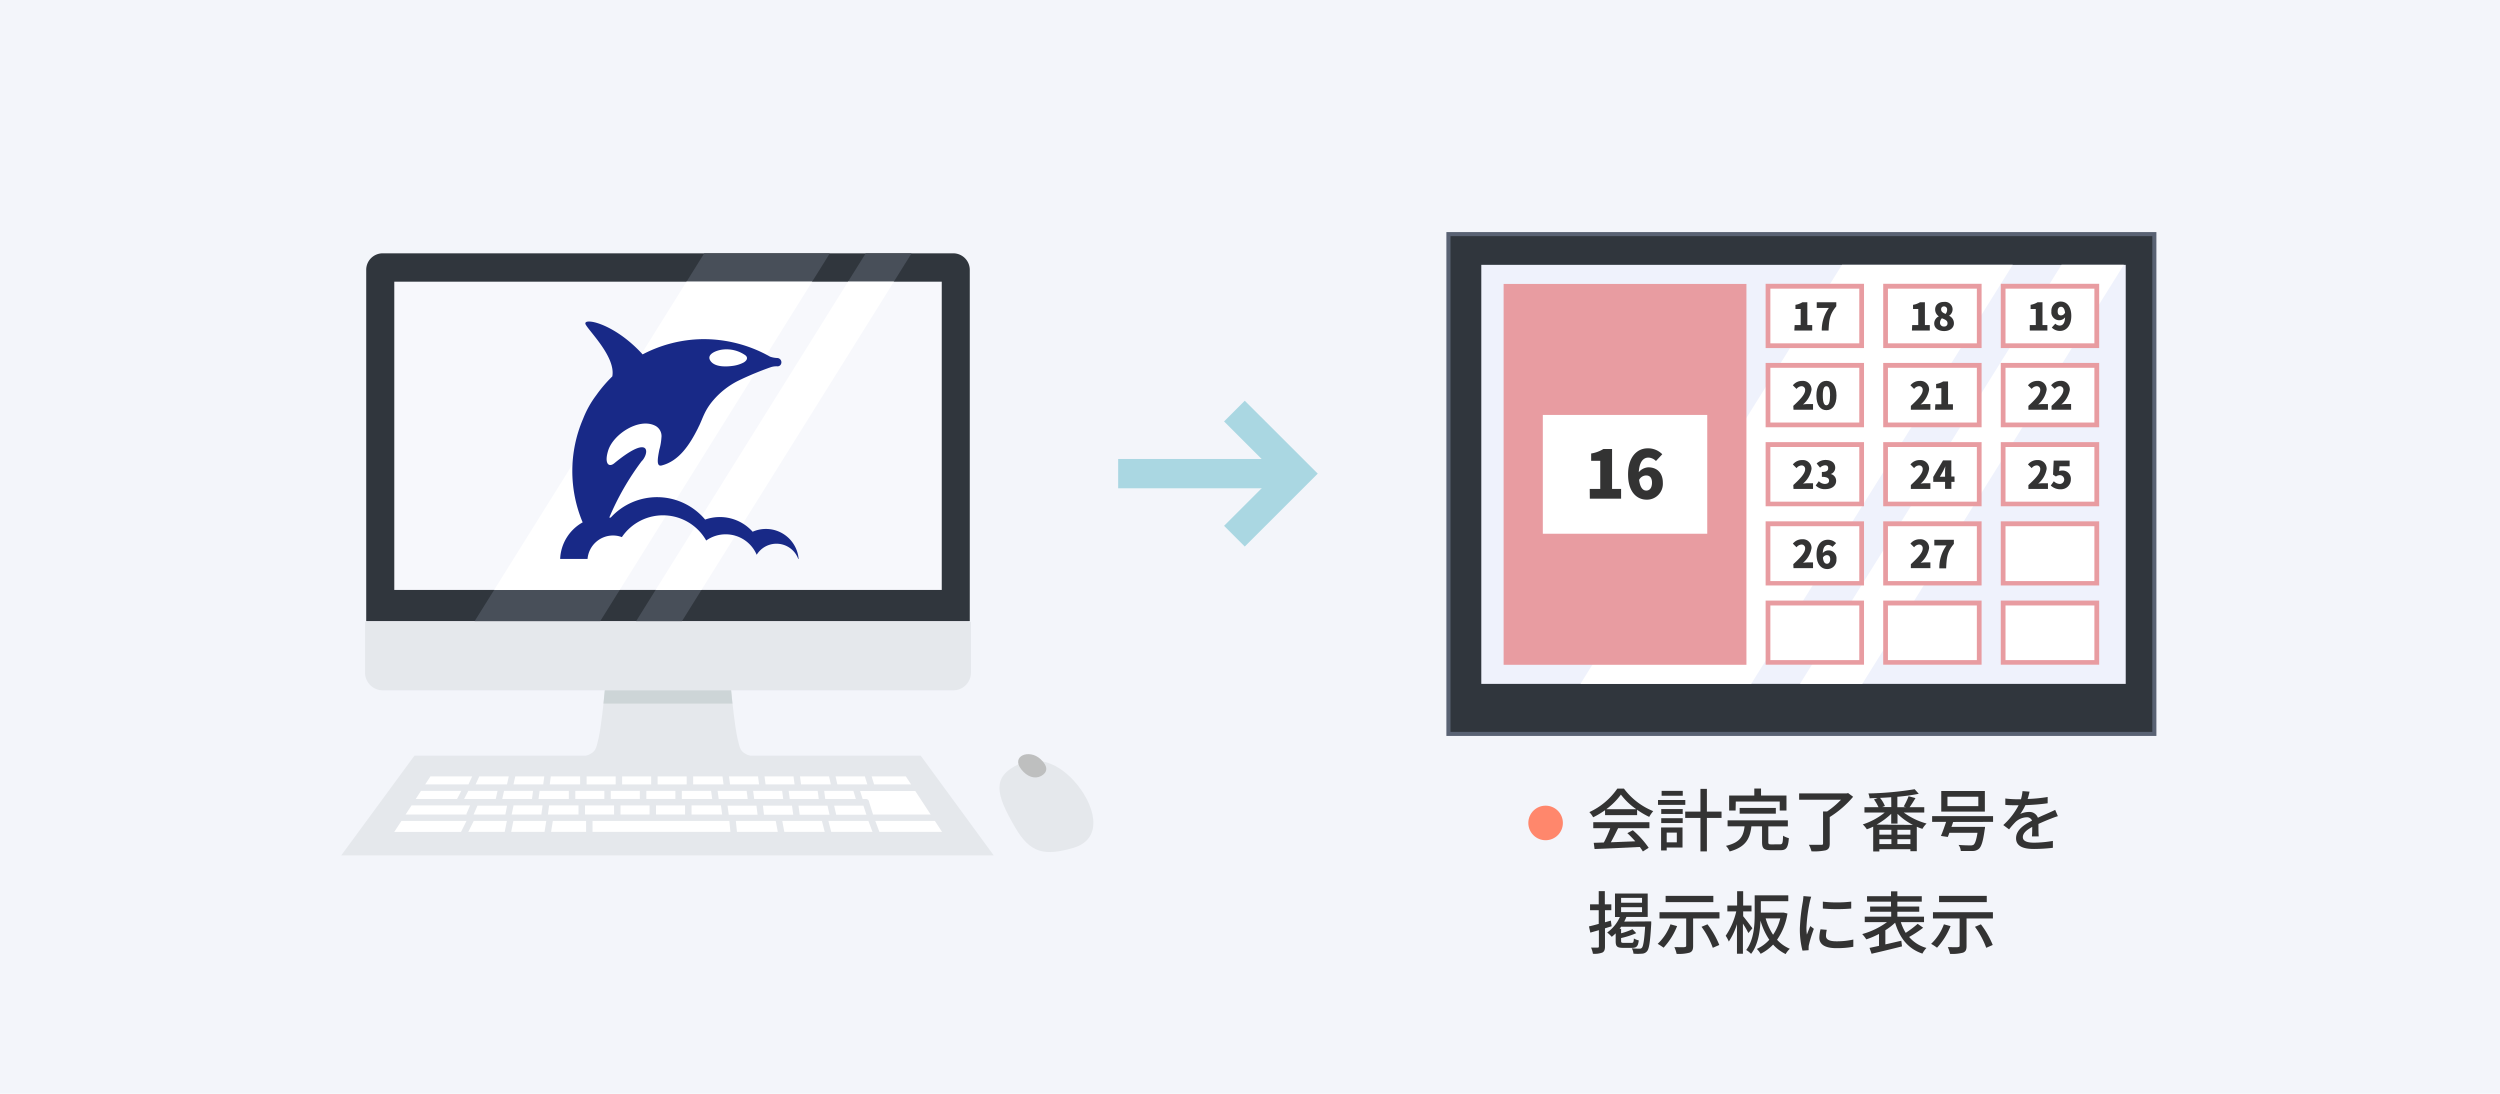 <svg xmlns="http://www.w3.org/2000/svg" viewBox="0 0 512 224"><defs><style>.cls-1{fill:#f3f5fa;}.cls-2{fill:#30363d;}.cls-3{fill:#e5e8ec;}.cls-4{fill:#cdd5d7;}.cls-5{fill:#484f59;}.cls-6{fill:#f7f8fc;}.cls-7{fill:#fff;}.cls-8{fill:#bebfbf;}.cls-9{fill:#182987;}.cls-10{fill:#333;}.cls-11{fill:#ff876c;}.cls-12{fill:#596273;}.cls-13{fill:#eff2fc;}.cls-14{fill:#e89ca1;}.cls-15{fill:none;stroke:#aad7e2;stroke-miterlimit:10;stroke-width:6px;}</style></defs><g id="レイヤー_2" data-name="レイヤー 2"><g id="contents"><rect class="cls-1" width="512" height="224"/><path class="cls-2" d="M198.61,127.21V55.27a3.39,3.39,0,0,0-3.39-3.39H78.39A3.38,3.38,0,0,0,75,55.27v71.94Z"/><path class="cls-3" d="M74.76,127.35v10.4a3.64,3.64,0,0,0,3.63,3.63H195.22a3.63,3.63,0,0,0,3.63-3.63v-10.4Z"/><path class="cls-3" d="M158.18,156.7s-.9-.44-1.93-.83-2.43-.93-3.21-1.3c-1.37-.66-1.49-1.09-2-3.33-.55-2.45-1.08-7.61-1.29-9.86H123.87c-.21,2.25-.74,7.41-1.29,9.86-.52,2.24-.63,2.67-2,3.33-.77.36-2.08.88-3.17,1.29h0l-1.91.7s-.83.46.5.53h41.61C158.87,157.11,158.18,156.7,158.18,156.7Z"/><path class="cls-4" d="M150,144.1c-.11-1.07-.21-2-.27-2.72H123.86c-.06.69-.15,1.65-.27,2.72Z"/><polygon class="cls-5" points="97.21 127.21 122.93 127.21 169.95 51.88 144.23 51.88 97.21 127.21"/><polygon class="cls-5" points="130.28 127.21 139.67 127.21 186.69 51.88 177.3 51.88 130.28 127.21"/><rect class="cls-6" x="80.75" y="57.69" width="112.12" height="63.13"/><polygon class="cls-7" points="101.2 120.82 126.92 120.82 166.33 57.69 140.6 57.69 101.2 120.82"/><polygon class="cls-7" points="143.66 120.82 183.07 57.69 173.68 57.69 134.27 120.82 143.66 120.82"/><path class="cls-3" d="M188.56,154.76H84.88l-15,20.43H203.52Z"/><polygon class="cls-7" points="149.52 160.65 155.46 160.65 155.24 159.01 149.3 159.01 149.52 160.65"/><path class="cls-7" d="M154.92,165H149l.24,1.78s0,.05,0,.08h5.91Z"/><rect class="cls-7" x="134.68" y="159.01" width="5.95" height="1.64"/><rect class="cls-7" x="127.41" y="159.01" width="5.95" height="1.64"/><polygon class="cls-7" points="118.81 160.65 118.81 159.01 112.8 159.01 112.59 160.65 118.81 160.65"/><rect class="cls-7" x="120.14" y="159.01" width="5.95" height="1.64"/><path class="cls-7" d="M162.2,165h-5.95l.21,1.79v.07h6Z"/><path class="cls-7" d="M169.47,165h-5.94l.24,1.78v.08h6.12Z"/><polygon class="cls-7" points="164.06 160.65 170.16 160.65 169.78 159.01 163.84 159.01 164.06 160.65"/><polygon class="cls-7" points="156.79 160.65 162.73 160.65 162.51 159.01 156.57 159.01 156.79 160.65"/><polygon class="cls-7" points="171.49 160.65 177.63 160.65 177.12 159.01 171.12 159.01 171.49 160.65"/><polygon class="cls-7" points="148.18 160.65 147.97 159.01 141.96 159.01 141.96 160.65 148.18 160.65"/><polygon class="cls-7" points="168.33 168.13 160.21 168.13 160.63 170.37 168.9 170.37 168.33 168.13"/><polygon class="cls-7" points="111.25 160.65 111.47 159.01 105.53 159.01 105.16 160.65 111.25 160.65"/><polygon class="cls-7" points="113.22 168.13 112.86 170.37 120.03 170.37 120.03 168.13 113.22 168.13"/><path class="cls-7" d="M176.67,163.63h.66a.65.65,0,0,1,.65.58l.79,2.51a.28.28,0,0,1,0,.09H190.6L187.45,162h-11.3Z"/><polygon class="cls-7" points="177.85 168.13 169.66 168.13 170.23 170.37 178.69 170.37 177.85 168.13"/><polygon class="cls-7" points="158.87 168.13 150.7 168.13 150.93 170.37 159.29 170.37 158.87 168.13"/><polygon class="cls-7" points="101.53 163.63 101.9 161.97 95.91 161.97 95.05 163.63 101.53 163.63"/><path class="cls-7" d="M95.54,166.81a.58.58,0,0,1,0-.16l.74-1.7h-12l-1.22,1.87Z"/><polygon class="cls-7" points="97.02 168.13 95.9 170.37 103.36 170.37 103.81 168.13 97.02 168.13"/><polygon class="cls-7" points="105.14 168.13 104.69 170.37 111.52 170.37 111.88 168.13 105.14 168.13"/><path class="cls-7" d="M94.44,170.33l1.1-2.2H82.21l-1.47,2.25H94.42Z"/><polygon class="cls-7" points="168.79 161.97 169.01 163.63 175.28 163.63 174.77 161.97 168.79 161.97"/><polygon class="cls-7" points="149.37 168.13 121.35 168.13 121.35 170.37 149.59 170.37 149.37 168.13"/><rect class="cls-7" x="127.08" y="164.95" width="5.95" height="1.86"/><polygon class="cls-7" points="102.86 163.63 108.95 163.63 109.17 161.97 103.23 161.97 102.86 163.63"/><polygon class="cls-7" points="147.65 164.95 141.63 164.95 141.63 166.81 147.9 166.81 147.65 164.95"/><rect class="cls-7" x="134.35" y="164.95" width="5.95" height="1.86"/><path class="cls-7" d="M176.83,165h-6s.42,1.83.42,1.86h6.19Z"/><path class="cls-7" d="M93.61,163.63l.86-1.66H86.22l-1.08,1.66Z"/><polygon class="cls-7" points="191.47 168.13 179.26 168.13 180.1 170.37 192.93 170.37 191.47 168.13"/><polygon class="cls-7" points="87.08 160.65 95.94 160.65 96.7 159.01 88.15 159.01 87.08 160.65"/><rect class="cls-7" x="119.81" y="164.95" width="5.95" height="1.86"/><polygon class="cls-7" points="178.51 159.01 179.02 160.65 186.59 160.65 185.52 159.01 178.51 159.01"/><polygon class="cls-7" points="103.83 160.65 104.2 159.01 98.16 159.01 97.4 160.65 103.83 160.65"/><rect class="cls-7" x="125.09" y="161.97" width="5.95" height="1.66"/><rect class="cls-7" x="117.82" y="161.97" width="5.95" height="1.66"/><polygon class="cls-7" points="116.5 163.63 116.5 161.97 110.51 161.97 110.29 163.63 116.5 163.63"/><polygon class="cls-7" points="118.48 164.95 112.46 164.95 112.21 166.81 118.48 166.81 118.48 164.95"/><path class="cls-7" d="M103.85,165H97.78L97,166.81h6.5S103.85,165,103.85,165Z"/><path class="cls-7" d="M110.88,166.73l.24-1.78h-5.94l-.39,1.86h6.09Z"/><rect class="cls-7" x="132.37" y="161.97" width="5.95" height="1.66"/><polygon class="cls-7" points="154.46 163.63 160.4 163.63 160.18 161.97 154.24 161.97 154.46 163.63"/><polygon class="cls-7" points="161.74 163.63 167.68 163.63 167.46 161.97 161.52 161.97 161.74 163.63"/><polygon class="cls-7" points="147.19 163.63 153.13 163.63 152.91 161.97 146.97 161.97 147.19 163.63"/><polygon class="cls-7" points="139.64 163.63 145.86 163.63 145.63 161.97 139.64 161.97 139.64 163.63"/><path class="cls-3" d="M207.85,169.36c-3.86-6.66-4.87-10.24.88-12.91,3.07-1.42,7.27-.78,11.09,3.33,4.34,4.68,6.53,12-.07,13.89C214,175.3,211,174.86,207.85,169.36Z"/><path class="cls-8" d="M209.16,157.57c1.17,1.49,2.74,2.06,4.05,1.36s1.57-1.92-.12-3.47C210.76,153.32,207,154.84,209.16,157.57Z"/><path class="cls-9" d="M156.85,108.33a6.69,6.69,0,0,0-2.71.57,9,9,0,0,0-9.73-2.49,12.85,12.85,0,0,0-19.33-.41l-.3,0a54.59,54.59,0,0,1,6.6-11.51l0,0a3,3,0,0,0,.56-.74c1-1.73.49-4.3-6.09,1.09-1.17,1-2.16.11-1.27-2.65,1.07-3.29,6.29-6.69,9.61-5a2.39,2.39,0,0,1,1.27,2.44,11.35,11.35,0,0,1-.43,2.47v0c-.32,1.67-.68,3.52.46,3.23,3.54-.89,5.73-4.18,7.5-7.73a1.76,1.76,0,0,1,.15-.31c.82-1.67,1.15-3.26,3-5.39a16.49,16.49,0,0,1,5-3.9,63.17,63.17,0,0,1,6.75-2.81,3.72,3.72,0,0,1,1.24-.17.78.78,0,0,0,.87-.59.88.88,0,0,0-.81-1.11,5,5,0,0,1-1.49-.28,27.61,27.61,0,0,0-14.09-3.58,27.22,27.22,0,0,0-12,3.12c-6-6.6-12.54-7.66-11.65-6.09s6.16,6.7,5.44,10.6a28,28,0,0,0-3.3,3.87,20.14,20.14,0,0,0-2.68,4.81,27.07,27.07,0,0,0-.09,21.21,9,9,0,0,0-4.61,7.49h5.61a5.24,5.24,0,0,1,5.22-4.8,5.15,5.15,0,0,1,1.81.33,10.17,10.17,0,0,1,17.27.7,6.81,6.81,0,0,1,4-1.27,6.88,6.88,0,0,1,6.34,4.19,4.75,4.75,0,0,1,8.51.85h.08A6.71,6.71,0,0,0,156.85,108.33ZM148,71.59a6.75,6.75,0,0,1,4.64,1.16c.74.59.15,1.24-.42,1.53a6.66,6.66,0,0,1-2.13.65c-1.34.19-3.59.28-4.52-.93C144.43,72.51,146.92,71.7,148,71.59Z"/><path class="cls-10" d="M328.71,165.93a17.13,17.13,0,0,1-2.43,1.45,5.23,5.23,0,0,0-.78-1.06,14.11,14.11,0,0,0,5.73-4.82h1.35a14,14,0,0,0,6,4.62,6.91,6.91,0,0,0-.82,1.18,16.38,16.38,0,0,1-2.48-1.46v1.1h-6.56Zm-2.41,2.46h11.5v1.22h-6.41c-.46.94-1,2-1.49,2.89l5-.2a21.49,21.49,0,0,0-1.62-1.67l1.12-.6a18.37,18.37,0,0,1,3.25,3.6l-1.19.75c-.16-.27-.37-.58-.62-.92-3.33.17-6.89.33-9.27.42l-.17-1.27,2.07-.07a23.35,23.35,0,0,0,1.31-2.93H326.3Zm8.81-2.66a13.68,13.68,0,0,1-3.15-3,13.72,13.72,0,0,1-3,3Z"/><path class="cls-10" d="M345.15,164.84h-5.59v-1h5.59Zm-.57,8.74h-3.24v.59h-1.15v-4.71h4.39Zm-4.36-7.88h4.4v1h-4.4Zm0,1.87h4.4v1h-4.4Zm4.41-4.6H340.3v-1h4.33Zm-3.29,7.54v2h2.07v-2Zm11.23-3h-3v6.85h-1.32v-6.85h-3.12v-1.29h3.12v-4.66h1.32v4.66h3Z"/><path class="cls-10" d="M364.54,172.92c.51,0,.59-.23.63-1.77a4.24,4.24,0,0,0,1.19.51c-.15,1.94-.52,2.46-1.71,2.46h-2c-1.43,0-1.78-.39-1.78-1.66v-3.23h-2.18c-.3,2.48-1.1,4.23-4.46,5.15a3.6,3.6,0,0,0-.76-1.15c3-.7,3.59-2.06,3.82-4h-3.48V168h12.34v1.24h-4v3.21c0,.41.1.48.63.48ZM355.45,166h-1.32v-3.08h5.15v-1.43h1.38v1.43h5.21V166h-1.38v-1.85h-9Zm.83.64v-1.17h7.41v1.17Z"/><path class="cls-10" d="M379.52,163.18a20.35,20.35,0,0,1-4.79,4.15v5.42c0,.8-.21,1.18-.81,1.39a11.29,11.29,0,0,1-2.93.21,5.51,5.51,0,0,0-.53-1.33c1.09,0,2.18,0,2.51,0s.39-.07.39-.3v-6.53h.83a17.41,17.41,0,0,0,2.84-2.4h-8.57v-1.3h9.73l.3-.07Z"/><path class="cls-10" d="M389.88,166.4a14.13,14.13,0,0,0,4.68,2.26,5,5,0,0,0-.85,1.09,10,10,0,0,1-1.15-.43v5h-1.31v-.4h-6.36v.46h-1.26v-5.08a12.81,12.81,0,0,1-1.3.54,5.49,5.49,0,0,0-.83-1A13.81,13.81,0,0,0,386,166.4h-4.16v-1.09h2.87a9,9,0,0,0-.92-1.58l.74-.28c-.55,0-1.1,0-1.63.05a3.78,3.78,0,0,0-.26-1,65.58,65.58,0,0,0,9.48-.87l.84.94a39.93,39.93,0,0,1-4.38.61v2.13h1.75l-.45-.14a14.7,14.7,0,0,0,1-2.1l1.41.38c-.4.66-.84,1.36-1.2,1.86h3v1.09Zm1.89,2.54a12.68,12.68,0,0,1-3.16-2.27v2h-1.29v-2a14.48,14.48,0,0,1-3,2.21Zm-4.41,1h-2.47v1h2.47Zm-2.47,2.93h2.47v-1h-2.47Zm2.43-9.6c-.76.06-1.53.1-2.29.14a6.37,6.37,0,0,1,1,1.66l-.57.22h1.88Zm3.93,6.67h-2.66v1h2.66Zm0,2.93v-1h-2.66v1Z"/><path class="cls-10" d="M400,168.34c-.11.35-.22.7-.35,1h6.88s0,.39-.07.57c-.32,2.37-.66,3.46-1.18,3.92a1.91,1.91,0,0,1-1.33.45c-.49,0-1.41,0-2.38,0a2.37,2.37,0,0,0-.46-1.24c1,.08,2,.1,2.38.1a1.23,1.23,0,0,0,.69-.13c.32-.25.58-1,.81-2.45h-5.76c-.11.31-.22.6-.32.85l-1.41-.21c.33-.75.72-1.86,1.06-2.88h-2.86v-1.18h12.48v1.18Zm6.5-2.12h-8.93V162h8.93Zm-1.34-3.05h-6.32v1.92h6.32Z"/><path class="cls-10" d="M416.14,171.29c.05-.47.06-1.26.06-1.94-1.18.65-1.92,1.28-1.92,2.1s.9,1.13,2.3,1.13a23.79,23.79,0,0,0,3.85-.36l0,1.41a34.39,34.39,0,0,1-3.85.24c-2.08,0-3.69-.48-3.69-2.2s1.67-2.79,3.27-3.6a1.09,1.09,0,0,0-1.12-.69,3.52,3.52,0,0,0-2.3,1,16.11,16.11,0,0,0-1.28,1.48l-1.19-.89a14.31,14.31,0,0,0,3.14-4.05H413c-.57,0-1.54,0-2.31-.08v-1.31a20.09,20.09,0,0,0,2.38.16h.82a8.72,8.72,0,0,0,.32-1.67l1.44.11a13.55,13.55,0,0,1-.39,1.5,30,30,0,0,0,4.1-.41v1.29a40.81,40.81,0,0,1-4.56.38,10.53,10.53,0,0,1-1.05,1.81,4.1,4.1,0,0,1,1.76-.41,1.83,1.83,0,0,1,1.85,1.18c.85-.41,1.57-.7,2.23-1,.46-.21.87-.39,1.31-.61l.55,1.29c-.38.11-1,.33-1.4.5-.72.27-1.61.65-2.58,1.09,0,.79,0,1.89.06,2.55Z"/><path class="cls-10" d="M330.06,189.7l-1.36.42v3.7c0,.69-.14,1.05-.53,1.26a4.53,4.53,0,0,1-1.94.25,5.12,5.12,0,0,0-.38-1.26c.59,0,1.17,0,1.35,0s.25-.07.25-.27V190.5l-1.75.5-.28-1.27c.56-.13,1.26-.31,2-.52v-2.8h-1.78v-1.2h1.78V182.5h1.25v2.71H330v1.2H328.7v2.47l1.2-.34Zm8.11-1,0,.54c-.22,3.72-.43,5.11-.88,5.6a1.36,1.36,0,0,1-1,.47,10.19,10.19,0,0,1-1.76,0,2.48,2.48,0,0,0-.34-1.09c.67.06,1.29.07,1.56.07a.58.58,0,0,0,.5-.18c.28-.29.49-1.46.67-4.31H332c-.09.14-.21.28-.3.42H332v.92a13.37,13.37,0,0,0,2.33-.84l.77.81a16.3,16.3,0,0,1-3.1,1v.59c0,.34.07.4.56.4h1.58c.36,0,.43-.12.48-.9a3.13,3.13,0,0,0,1,.39c-.14,1.22-.46,1.53-1.36,1.53h-1.85c-1.26,0-1.52-.31-1.52-1.4v-1.57a10.2,10.2,0,0,1-.8.71,8,8,0,0,0-.94-.88,7.78,7.78,0,0,0,2.6-3.18h-1V183h6.7v4.79h-4.37a9,9,0,0,1-.44.95ZM332,184.88h4.29v-1H332Zm0,1.92h4.29v-1H332Z"/><path class="cls-10" d="M343.47,189.67a14.08,14.08,0,0,1-2.77,4.42,10.07,10.07,0,0,0-1.21-.79,10.22,10.22,0,0,0,2.62-4Zm8.68-2.85v1.28h-5.4v5.65c0,.77-.19,1.16-.75,1.36a8.41,8.41,0,0,1-2.63.24,6.58,6.58,0,0,0-.46-1.38c.87,0,1.82.05,2.07,0s.35-.07.35-.28V188.1h-5.46v-1.28Zm-1.26-2.06h-9.77v-1.29h9.77Zm-1.2,4.54a18,18,0,0,1,2.42,4.23l-1.33.58a17.08,17.08,0,0,0-2.31-4.3Z"/><path class="cls-10" d="M358.07,191.09a19.1,19.1,0,0,0-1.12-1.93v6.17h-1.22v-6.06a13.76,13.76,0,0,1-1.67,3.56,6.62,6.62,0,0,0-.64-1.18,14.79,14.79,0,0,0,2.17-5h-1.83v-1.2h2v-2.93H357v2.93h1.71v1.2H357v1c.41.47,1.63,2.08,1.89,2.46Zm8-4a12.82,12.82,0,0,1-2.13,5.37,7.52,7.52,0,0,0,2.62,1.85,4.55,4.55,0,0,0-.86,1.08,8.23,8.23,0,0,1-2.57-1.94,9.29,9.29,0,0,1-2.55,1.89,4.84,4.84,0,0,0-.78-1,7.74,7.74,0,0,0,2.55-1.88,13.72,13.72,0,0,1-1.8-3.92c-.09,2.23-.5,5-1.93,6.81a4.53,4.53,0,0,0-1-.79c1.59-2.1,1.74-5.11,1.74-7.31v-3.89h6.88v1.2h-5.62v2.34h4.47l.21,0Zm-4.46,1a11.92,11.92,0,0,0,1.52,3.35,10.33,10.33,0,0,0,1.47-3.35Z"/><path class="cls-10" d="M370.94,183.65c-.1.27-.24.81-.3,1.06a32.89,32.89,0,0,0-.68,5.23,10.4,10.4,0,0,0,.09,1.46c.21-.56.49-1.24.7-1.74l.73.56a26,26,0,0,0-1,3.24,2.34,2.34,0,0,0-.07.63,4.63,4.63,0,0,0,0,.51l-1.26.09a17.31,17.31,0,0,1-.54-4.48,38.46,38.46,0,0,1,.61-5.54,10.65,10.65,0,0,0,.12-1.15Zm3.19,6.78a5.39,5.39,0,0,0-.17,1.23c0,.63.46,1.12,2.15,1.12a15.65,15.65,0,0,0,3.45-.36l0,1.48a18.54,18.54,0,0,1-3.51.28c-2.36,0-3.45-.81-3.45-2.15a8.18,8.18,0,0,1,.24-1.71Zm5-5.78v1.42a34.16,34.16,0,0,1-5.81,0v-1.41A26.23,26.23,0,0,0,379.16,184.65Z"/><path class="cls-10" d="M393.86,190a23.25,23.25,0,0,1-2.87,1.89,7.17,7.17,0,0,0,3.55,2.25,5,5,0,0,0-.83,1.16c-2.95-1-4.64-3.19-5.59-6.33a12.45,12.45,0,0,1-2,1.54v2.9c1.06-.23,2.18-.5,3.27-.75l.14,1.16c-2.19.56-4.55,1.12-6.23,1.51l-.42-1.2,1.94-.42v-2.44a16.37,16.37,0,0,1-2.6,1.11,7.28,7.28,0,0,0-.84-1.08,15.65,15.65,0,0,0,5.08-2.45H381.9v-1.12h5.42v-1H383v-1.07h4.28v-1h-4.91v-1.12h4.91v-1h1.3v1h5v1.12h-5v1h4.48v1.07h-4.48v1h5.46v1.12h-4.75a10.11,10.11,0,0,0,1,2.2,21.15,21.15,0,0,0,2.45-1.85Z"/><path class="cls-10" d="M399.47,189.67a14.08,14.08,0,0,1-2.77,4.42,10.07,10.07,0,0,0-1.21-.79,10.22,10.22,0,0,0,2.62-4Zm8.68-2.85v1.28h-5.4v5.65c0,.77-.19,1.16-.75,1.36a8.41,8.41,0,0,1-2.63.24,6.58,6.58,0,0,0-.46-1.38c.87,0,1.82.05,2.07,0s.35-.07.35-.28V188.1h-5.46v-1.28Zm-1.26-2.06h-9.77v-1.29h9.77Zm-1.2,4.54a18,18,0,0,1,2.42,4.23l-1.33.58a17.08,17.08,0,0,0-2.31-4.3Z"/><circle class="cls-11" cx="316.54" cy="168.54" r="3.54"/><polygon class="cls-12" points="441.62 47.53 441.63 47.53 441.63 150.72 441.63 150.72 296.22 150.72 296.22 150.72 296.22 47.53 441.62 47.53"/><polygon class="cls-2" points="440.79 48.36 440.79 149.89 297.06 149.89 297.06 149.89 297.06 48.36 440.79 48.36"/><rect class="cls-13" x="303.37" y="54.24" width="131.98" height="85.82"/><polygon class="cls-7" points="323.67 140.06 358.64 140.06 412.21 54.23 377.24 54.23 323.67 140.06"/><polygon class="cls-7" points="381.39 140.06 434.96 54.23 422.2 54.23 368.63 140.06 381.39 140.06"/><rect class="cls-14" x="307.94" y="58.15" width="49.73" height="78"/><rect class="cls-7" x="362.09" y="123.49" width="19.18" height="12.16"/><path class="cls-14" d="M380.78,124v11.19H362.57V124h18.21m1-1H361.6v13.13h20.15V123Z"/><rect class="cls-7" x="386.17" y="123.49" width="19.18" height="12.16"/><path class="cls-14" d="M404.86,124v11.19H386.65V124h18.21m1-1H385.68v13.13h20.15V123Z"/><rect class="cls-7" x="410.24" y="123.49" width="19.18" height="12.16"/><path class="cls-14" d="M428.93,124v11.19h-18.2V124h18.2m1-1H409.76v13.13h20.15V123Z"/><rect class="cls-7" x="362.09" y="107.28" width="19.18" height="12.16"/><path class="cls-14" d="M380.78,107.77V119H362.57V107.77h18.21m1-1H361.6v13.14h20.15V106.79Z"/><rect class="cls-7" x="386.17" y="107.28" width="19.18" height="12.16"/><path class="cls-14" d="M404.86,107.77V119H386.65V107.77h18.21m1-1H385.68v13.14h20.15V106.79Z"/><rect class="cls-7" x="410.24" y="107.28" width="19.18" height="12.16"/><path class="cls-14" d="M428.93,107.77V119h-18.2V107.77h18.2m1-1H409.76v13.14h20.15V106.79Z"/><rect class="cls-7" x="362.09" y="91.06" width="19.18" height="12.16"/><path class="cls-14" d="M380.78,91.55v11.19H362.57V91.55h18.21m1-1H361.6v13.13h20.15V90.58Z"/><rect class="cls-7" x="386.17" y="91.06" width="19.18" height="12.16"/><path class="cls-14" d="M404.86,91.55v11.19H386.65V91.55h18.21m1-1H385.68v13.13h20.15V90.58Z"/><rect class="cls-7" x="410.24" y="91.06" width="19.18" height="12.16"/><path class="cls-14" d="M428.93,91.55v11.19h-18.2V91.55h18.2m1-1H409.76v13.13h20.15V90.58Z"/><rect class="cls-7" x="362.09" y="74.85" width="19.18" height="12.16"/><path class="cls-14" d="M380.78,75.33v11.2H362.57V75.33h18.21m1-1H361.6V87.5h20.15V74.36Z"/><rect class="cls-7" x="386.17" y="74.85" width="19.18" height="12.16"/><path class="cls-14" d="M404.86,75.33v11.2H386.65V75.33h18.21m1-1H385.68V87.5h20.15V74.36Z"/><rect class="cls-7" x="410.24" y="74.85" width="19.18" height="12.16"/><path class="cls-14" d="M428.93,75.33v11.2h-18.2V75.33h18.2m1-1H409.76V87.5h20.15V74.36Z"/><rect class="cls-7" x="362.09" y="58.63" width="19.18" height="12.16"/><path class="cls-14" d="M380.78,59.12V70.31H362.57V59.12h18.21m1-1H361.6V71.28h20.15V58.15Z"/><rect class="cls-7" x="386.17" y="58.63" width="19.18" height="12.16"/><path class="cls-14" d="M404.86,59.12V70.31H386.65V59.12h18.21m1-1H385.68V71.28h20.15V58.15Z"/><rect class="cls-7" x="410.24" y="58.63" width="19.18" height="12.16"/><path class="cls-14" d="M428.93,59.12V70.31h-18.2V59.12h18.2m1-1H409.76V71.28h20.15V58.15Z"/><rect class="cls-7" x="315.97" y="84.98" width="33.67" height="24.33"/><path class="cls-1" d="M325.58,100.13h2.15V94.37h-1.86V92.88a6.84,6.84,0,0,0,2.5-.92h1.78v8.17H332v2h-6.4Z"/><path class="cls-1" d="M339.14,94.41a2.33,2.33,0,0,0-1.52-.7c-1,0-1.87.74-2,3a2.74,2.74,0,0,1,1.93-1c1.69,0,3,1,3,3.19a3.25,3.25,0,0,1-3.33,3.43c-1.91,0-3.79-1.48-3.79-5.17s1.94-5.34,4-5.34a4.06,4.06,0,0,1,3,1.21Zm-.81,4.44c0-1.12-.54-1.48-1.21-1.48a1.65,1.65,0,0,0-1.43.91c.21,1.69.83,2.19,1.47,2.19S338.33,100,338.33,98.85Z"/><path class="cls-10" d="M325.58,100.13h2.15V94.37h-1.86V92.88a6.84,6.84,0,0,0,2.5-.92h1.78v8.17H332v2h-6.4Z"/><path class="cls-10" d="M339.14,94.41a2.33,2.33,0,0,0-1.52-.7c-1,0-1.87.74-2,3a2.74,2.74,0,0,1,1.93-1c1.69,0,3,1,3,3.19a3.25,3.25,0,0,1-3.33,3.43c-1.91,0-3.79-1.48-3.79-5.17s1.94-5.34,4-5.34a4.06,4.06,0,0,1,3,1.21Zm-.81,4.44c0-1.12-.54-1.48-1.21-1.48a1.65,1.65,0,0,0-1.43.91c.21,1.69.83,2.19,1.47,2.19S338.33,100,338.33,98.85Z"/><path class="cls-1" d="M367.55,66.57h1.23V63.28h-1.07v-.85a3.92,3.92,0,0,0,1.43-.53h1v4.67h1v1.12h-3.66Z"/><path class="cls-1" d="M374.56,63.06h-2.49V61.9h4v.84c-1.34,1.6-1.48,2.69-1.58,4.95h-1.39A7.69,7.69,0,0,1,374.56,63.06Z"/><path class="cls-10" d="M367.55,66.57h1.23V63.28h-1.07v-.85a3.92,3.92,0,0,0,1.43-.53h1v4.67h1v1.12h-3.66Z"/><path class="cls-10" d="M374.56,63.06h-2.49V61.9h4v.84c-1.34,1.6-1.48,2.69-1.58,4.95h-1.39A7.69,7.69,0,0,1,374.56,63.06Z"/><path class="cls-1" d="M391.62,66.57h1.24V63.28h-1.07v-.85a3.92,3.92,0,0,0,1.43-.53h1v4.67h1v1.12h-3.66Z"/><path class="cls-1" d="M396.13,66.25a1.6,1.6,0,0,1,.95-1.46v0a1.66,1.66,0,0,1-.76-1.39c0-1,.76-1.57,1.84-1.57a1.55,1.55,0,0,1,1.73,1.55,1.58,1.58,0,0,1-.73,1.29v0a1.67,1.67,0,0,1,1,1.56c0,.9-.8,1.57-2,1.57S396.13,67.17,396.13,66.25Zm2.72-.07c0-.51-.44-.73-1.15-1a1.35,1.35,0,0,0-.39.94.76.76,0,0,0,.83.75A.63.63,0,0,0,398.85,66.18Zm-.08-2.74a.62.62,0,0,0-.65-.69.56.56,0,0,0-.58.61c0,.46.35.71.92.93A1.3,1.3,0,0,0,398.77,63.44Z"/><path class="cls-10" d="M391.62,66.57h1.24V63.28h-1.07v-.85a3.92,3.92,0,0,0,1.43-.53h1v4.67h1v1.12h-3.66Z"/><path class="cls-10" d="M396.13,66.25a1.6,1.6,0,0,1,.95-1.46v0a1.66,1.66,0,0,1-.76-1.39c0-1,.76-1.57,1.84-1.57a1.55,1.55,0,0,1,1.73,1.55,1.58,1.58,0,0,1-.73,1.29v0a1.67,1.67,0,0,1,1,1.56c0,.9-.8,1.57-2,1.57S396.13,67.17,396.13,66.25Zm2.72-.07c0-.51-.44-.73-1.15-1a1.35,1.35,0,0,0-.39.94.76.76,0,0,0,.83.75A.63.63,0,0,0,398.85,66.18Zm-.08-2.74a.62.62,0,0,0-.65-.69.56.56,0,0,0-.58.61c0,.46.35.71.92.93A1.3,1.3,0,0,0,398.77,63.44Z"/><path class="cls-1" d="M415.7,66.57h1.23V63.28h-1.06v-.85a4,4,0,0,0,1.43-.53h1v4.67h1v1.12H415.7Z"/><path class="cls-1" d="M420.93,66.29a1.29,1.29,0,0,0,.89.39c.59,0,1.06-.42,1.11-1.69a1.51,1.51,0,0,1-1.11.59,1.61,1.61,0,0,1-1.69-1.82,1.86,1.86,0,0,1,1.9-2c1.1,0,2.17.84,2.17,2.94s-1.11,3.07-2.29,3.07a2.31,2.31,0,0,1-1.7-.69Zm2-2.23c-.12-1-.49-1.23-.84-1.23s-.68.26-.68.93.31.84.7.84A.94.94,0,0,0,422.91,64.06Z"/><path class="cls-10" d="M415.7,66.57h1.23V63.28h-1.06v-.85a4,4,0,0,0,1.43-.53h1v4.67h1v1.12H415.7Z"/><path class="cls-10" d="M420.93,66.29a1.29,1.29,0,0,0,.89.39c.59,0,1.06-.42,1.11-1.69a1.51,1.51,0,0,1-1.11.59,1.61,1.61,0,0,1-1.69-1.82,1.86,1.86,0,0,1,1.9-2c1.1,0,2.17.84,2.17,2.94s-1.11,3.07-2.29,3.07a2.31,2.31,0,0,1-1.7-.69Zm2-2.23c-.12-1-.49-1.23-.84-1.23s-.68.26-.68.93.31.84.7.84A.94.94,0,0,0,422.91,64.06Z"/><path class="cls-1" d="M367.27,83.12c1.44-1.32,2.42-2.37,2.42-3.21a.73.73,0,0,0-.76-.82,1.42,1.42,0,0,0-1,.56l-.75-.74a2.4,2.4,0,0,1,1.92-.9,1.76,1.76,0,0,1,1.9,1.82,5,5,0,0,1-1.75,3,8.11,8.11,0,0,1,1-.08h1.06v1.17h-4Z"/><path class="cls-1" d="M372,81c0-2,.83-3,2.05-3s2.06,1,2.06,3-.84,3-2.06,3S372,83,372,81Zm2.8,0c0-1.58-.34-1.9-.75-1.9s-.74.32-.74,1.9.33,2,.74,2S374.79,82.57,374.79,81Z"/><path class="cls-10" d="M367.27,83.12c1.44-1.32,2.42-2.37,2.42-3.21a.73.73,0,0,0-.76-.82,1.42,1.42,0,0,0-1,.56l-.75-.74a2.4,2.4,0,0,1,1.92-.9,1.76,1.76,0,0,1,1.9,1.82,5,5,0,0,1-1.75,3,8.11,8.11,0,0,1,1-.08h1.06v1.17h-4Z"/><path class="cls-10" d="M372,81c0-2,.83-3,2.05-3s2.06,1,2.06,3-.84,3-2.06,3S372,83,372,81Zm2.8,0c0-1.58-.34-1.9-.75-1.9s-.74.32-.74,1.9.33,2,.74,2S374.79,82.57,374.79,81Z"/><path class="cls-1" d="M391.35,83.12c1.44-1.32,2.42-2.37,2.42-3.21a.73.73,0,0,0-.76-.82,1.4,1.4,0,0,0-1,.56l-.75-.74a2.4,2.4,0,0,1,1.92-.9,1.76,1.76,0,0,1,1.9,1.82,5,5,0,0,1-1.75,3,8.13,8.13,0,0,1,.94-.08h1.07v1.17h-4Z"/><path class="cls-1" d="M396.36,82.79h1.23V79.5h-1.07v-.86a4,4,0,0,0,1.44-.52h1v4.67h1v1.12h-3.66Z"/><path class="cls-10" d="M391.35,83.12c1.44-1.32,2.42-2.37,2.42-3.21a.73.73,0,0,0-.76-.82,1.4,1.4,0,0,0-1,.56l-.75-.74a2.4,2.4,0,0,1,1.92-.9,1.76,1.76,0,0,1,1.9,1.82,5,5,0,0,1-1.75,3,8.13,8.13,0,0,1,.94-.08h1.07v1.17h-4Z"/><path class="cls-10" d="M396.36,82.79h1.23V79.5h-1.07v-.86a4,4,0,0,0,1.44-.52h1v4.67h1v1.12h-3.66Z"/><path class="cls-1" d="M415.42,83.12c1.45-1.32,2.42-2.37,2.42-3.21a.72.72,0,0,0-.75-.82,1.4,1.4,0,0,0-1,.56l-.76-.74a2.44,2.44,0,0,1,1.93-.9,1.76,1.76,0,0,1,1.89,1.82,5,5,0,0,1-1.74,3,8.13,8.13,0,0,1,.94-.08h1.07v1.17h-4Z"/><path class="cls-1" d="M420.16,83.12c1.45-1.32,2.42-2.37,2.42-3.21a.73.73,0,0,0-.76-.82,1.44,1.44,0,0,0-1,.56l-.75-.74A2.43,2.43,0,0,1,422,78a1.76,1.76,0,0,1,1.9,1.82,5,5,0,0,1-1.74,3,8,8,0,0,1,.94-.08h1.06v1.17h-4Z"/><path class="cls-10" d="M415.42,83.12c1.45-1.32,2.42-2.37,2.42-3.21a.72.72,0,0,0-.75-.82,1.4,1.4,0,0,0-1,.56l-.76-.74a2.44,2.44,0,0,1,1.93-.9,1.76,1.76,0,0,1,1.89,1.82,5,5,0,0,1-1.74,3,8.13,8.13,0,0,1,.94-.08h1.07v1.17h-4Z"/><path class="cls-10" d="M420.16,83.12c1.45-1.32,2.42-2.37,2.42-3.21a.73.73,0,0,0-.76-.82,1.44,1.44,0,0,0-1,.56l-.75-.74A2.43,2.43,0,0,1,422,78a1.76,1.76,0,0,1,1.9,1.82,5,5,0,0,1-1.74,3,8,8,0,0,1,.94-.08h1.06v1.17h-4Z"/><path class="cls-1" d="M367.27,99.33c1.44-1.31,2.42-2.37,2.42-3.21a.72.72,0,0,0-.76-.81,1.39,1.39,0,0,0-1,.56l-.75-.75a2.4,2.4,0,0,1,1.92-.9,1.77,1.77,0,0,1,1.9,1.83,5,5,0,0,1-1.75,3,8.11,8.11,0,0,1,1-.08h1.06v1.16h-4Z"/><path class="cls-1" d="M371.86,99.42l.64-.87a1.74,1.74,0,0,0,1.21.56c.53,0,.88-.22.88-.66s-.26-.79-1.47-.79v-1c1,0,1.29-.3,1.29-.76s-.23-.61-.66-.61a1.54,1.54,0,0,0-1,.48l-.7-.85a2.71,2.71,0,0,1,1.8-.72c1.19,0,2,.57,2,1.6a1.33,1.33,0,0,1-.93,1.28v0a1.43,1.43,0,0,1,1.12,1.4c0,1.09-1,1.69-2.14,1.69A2.5,2.5,0,0,1,371.86,99.42Z"/><path class="cls-10" d="M367.27,99.33c1.44-1.31,2.42-2.37,2.42-3.21a.72.72,0,0,0-.76-.81,1.39,1.39,0,0,0-1,.56l-.75-.75a2.4,2.4,0,0,1,1.92-.9,1.77,1.77,0,0,1,1.9,1.83,5,5,0,0,1-1.75,3,8.11,8.11,0,0,1,1-.08h1.06v1.16h-4Z"/><path class="cls-10" d="M371.86,99.42l.64-.87a1.74,1.74,0,0,0,1.21.56c.53,0,.88-.22.88-.66s-.26-.79-1.47-.79v-1c1,0,1.29-.3,1.29-.76s-.23-.61-.66-.61a1.54,1.54,0,0,0-1,.48l-.7-.85a2.71,2.71,0,0,1,1.8-.72c1.19,0,2,.57,2,1.6a1.33,1.33,0,0,1-.93,1.28v0a1.43,1.43,0,0,1,1.12,1.4c0,1.09-1,1.69-2.14,1.69A2.5,2.5,0,0,1,371.86,99.42Z"/><path class="cls-1" d="M391.35,99.33c1.44-1.31,2.42-2.37,2.42-3.21a.72.72,0,0,0-.76-.81,1.37,1.37,0,0,0-1,.56l-.75-.75a2.4,2.4,0,0,1,1.92-.9,1.77,1.77,0,0,1,1.9,1.83,5,5,0,0,1-1.75,3,8.13,8.13,0,0,1,.94-.08h1.07v1.16h-4Z"/><path class="cls-1" d="M400.29,98.68h-.65v1.44h-1.29V98.68h-2.42v-1l2-3.39h1.7v3.3h.65Zm-1.94-1.05v-.85c0-.37,0-.92.06-1.29h0c-.15.33-.31.67-.47,1l-.66,1.15Z"/><path class="cls-10" d="M391.35,99.33c1.44-1.31,2.42-2.37,2.42-3.21a.72.72,0,0,0-.76-.81,1.37,1.37,0,0,0-1,.56l-.75-.75a2.4,2.4,0,0,1,1.92-.9,1.77,1.77,0,0,1,1.9,1.83,5,5,0,0,1-1.75,3,8.13,8.13,0,0,1,.94-.08h1.07v1.16h-4Z"/><path class="cls-10" d="M400.29,98.68h-.65v1.44h-1.29V98.68h-2.42v-1l2-3.39h1.7v3.3h.65Zm-1.94-1.05v-.85c0-.37,0-.92.06-1.29h0c-.15.33-.31.67-.47,1l-.66,1.15Z"/><path class="cls-1" d="M415.42,99.33c1.45-1.31,2.42-2.37,2.42-3.21a.71.71,0,0,0-.75-.81,1.37,1.37,0,0,0-1,.56l-.76-.75a2.44,2.44,0,0,1,1.93-.9,1.76,1.76,0,0,1,1.89,1.83,5,5,0,0,1-1.74,3,8.13,8.13,0,0,1,.94-.08h1.07v1.16h-4Z"/><path class="cls-1" d="M420,99.43l.63-.87a1.75,1.75,0,0,0,1.19.55.9.9,0,0,0,.06-1.8,1.35,1.35,0,0,0-.82.28l-.6-.39.14-2.87h3.26v1.16h-2.07l-.08,1a1.4,1.4,0,0,1,.6-.12,1.69,1.69,0,0,1,1.8,1.83,2,2,0,0,1-2.09,2A2.75,2.75,0,0,1,420,99.43Z"/><path class="cls-10" d="M415.42,99.33c1.45-1.31,2.42-2.37,2.42-3.21a.71.71,0,0,0-.75-.81,1.37,1.37,0,0,0-1,.56l-.76-.75a2.44,2.44,0,0,1,1.93-.9,1.76,1.76,0,0,1,1.89,1.83,5,5,0,0,1-1.74,3,8.13,8.13,0,0,1,.94-.08h1.07v1.16h-4Z"/><path class="cls-10" d="M420,99.43l.63-.87a1.75,1.75,0,0,0,1.19.55.9.9,0,0,0,.06-1.8,1.35,1.35,0,0,0-.82.28l-.6-.39.14-2.87h3.26v1.16h-2.07l-.08,1a1.4,1.4,0,0,1,.6-.12,1.69,1.69,0,0,1,1.8,1.83,2,2,0,0,1-2.09,2A2.75,2.75,0,0,1,420,99.43Z"/><path class="cls-1" d="M367.27,115.54c1.44-1.31,2.42-2.36,2.42-3.2a.73.73,0,0,0-.76-.82,1.42,1.42,0,0,0-1,.56l-.75-.74a2.4,2.4,0,0,1,1.92-.9,1.76,1.76,0,0,1,1.9,1.82,5,5,0,0,1-1.75,3,8.11,8.11,0,0,1,1-.08h1.06v1.17h-4Z"/><path class="cls-1" d="M375.29,112a1.29,1.29,0,0,0-.86-.4c-.6,0-1.07.42-1.13,1.68a1.57,1.57,0,0,1,1.11-.56,1.6,1.6,0,0,1,1.69,1.82,1.85,1.85,0,0,1-1.9,2c-1.09,0-2.17-.85-2.17-3s1.11-3,2.31-3a2.34,2.34,0,0,1,1.69.69Zm-.46,2.54c0-.64-.31-.85-.69-.85a.93.93,0,0,0-.81.52c.11,1,.47,1.25.84,1.25S374.83,115.14,374.83,114.49Z"/><path class="cls-10" d="M367.27,115.54c1.44-1.31,2.42-2.36,2.42-3.2a.73.73,0,0,0-.76-.82,1.42,1.42,0,0,0-1,.56l-.75-.74a2.4,2.4,0,0,1,1.92-.9,1.76,1.76,0,0,1,1.9,1.82,5,5,0,0,1-1.75,3,8.11,8.11,0,0,1,1-.08h1.06v1.17h-4Z"/><path class="cls-10" d="M375.29,112a1.29,1.29,0,0,0-.86-.4c-.6,0-1.07.42-1.13,1.68a1.57,1.57,0,0,1,1.11-.56,1.6,1.6,0,0,1,1.69,1.82,1.85,1.85,0,0,1-1.9,2c-1.09,0-2.17-.85-2.17-3s1.11-3,2.31-3a2.34,2.34,0,0,1,1.69.69Zm-.46,2.54c0-.64-.31-.85-.69-.85a.93.93,0,0,0-.81.52c.11,1,.47,1.25.84,1.25S374.83,115.14,374.83,114.49Z"/><path class="cls-1" d="M391.35,115.54c1.44-1.31,2.42-2.36,2.42-3.2a.73.73,0,0,0-.76-.82,1.4,1.4,0,0,0-1,.56l-.75-.74a2.4,2.4,0,0,1,1.92-.9,1.76,1.76,0,0,1,1.9,1.82,5,5,0,0,1-1.75,3,8.13,8.13,0,0,1,.94-.08h1.07v1.17h-4Z"/><path class="cls-1" d="M398.64,111.7h-2.49v-1.15h4v.84c-1.34,1.6-1.48,2.68-1.58,5h-1.39A7.7,7.7,0,0,1,398.64,111.7Z"/><path class="cls-10" d="M391.35,115.54c1.44-1.31,2.42-2.36,2.42-3.2a.73.73,0,0,0-.76-.82,1.4,1.4,0,0,0-1,.56l-.75-.74a2.4,2.4,0,0,1,1.92-.9,1.76,1.76,0,0,1,1.9,1.82,5,5,0,0,1-1.75,3,8.13,8.13,0,0,1,.94-.08h1.07v1.17h-4Z"/><path class="cls-10" d="M398.64,111.7h-2.49v-1.15h4v.84c-1.34,1.6-1.48,2.68-1.58,5h-1.39A7.7,7.7,0,0,1,398.64,111.7Z"/><line class="cls-15" x1="229" y1="97" x2="263" y2="97"/><polyline class="cls-15" points="252.81 84.19 265.63 97 252.81 109.81"/></g></g></svg>